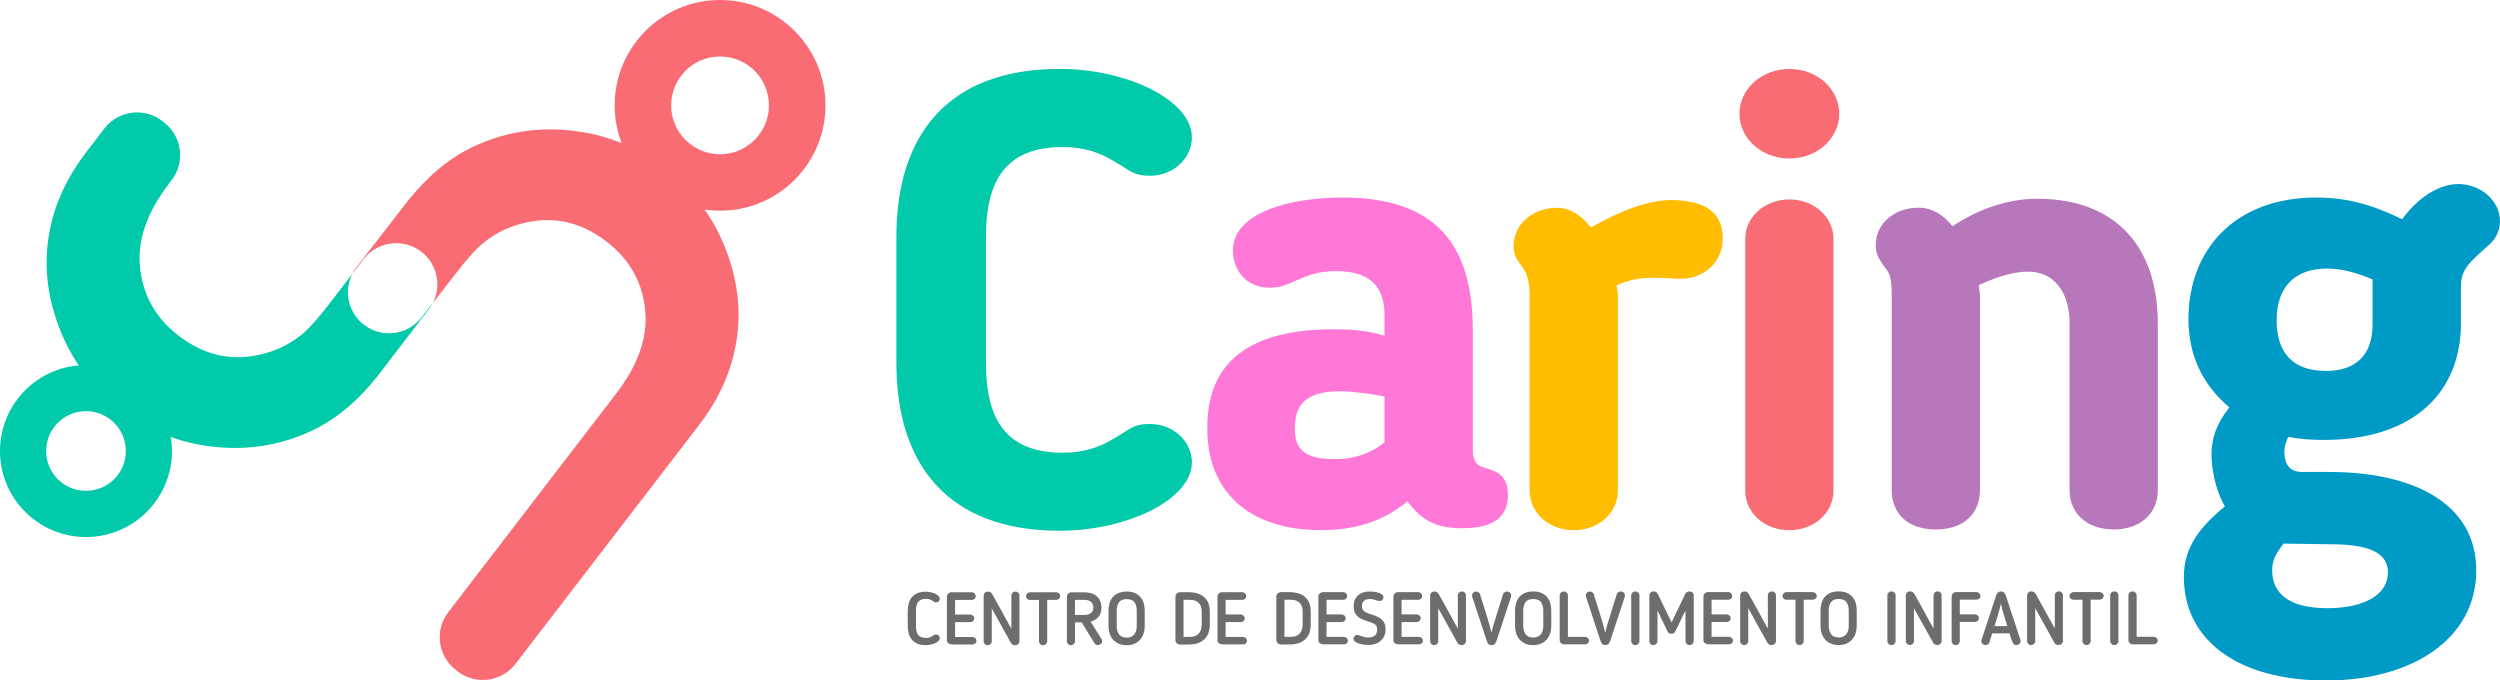 <?xml version="1.0" encoding="UTF-8"?><svg id="Layer_2" xmlns="http://www.w3.org/2000/svg" viewBox="0 0 456.77 124.32"><defs><style>.cls-1,.cls-2{fill:#fa6c73;}.cls-3,.cls-4{fill:#00caa9;}.cls-5{fill:#ffbc00;}.cls-6{fill:#ff78d7;}.cls-7{fill:#6c6d6f;}.cls-8{fill:#009ac7;}.cls-9{fill:#b777bb;}.cls-2,.cls-4{fill-rule:evenodd;}</style></defs><g id="Layer_1-2"><path class="cls-3" d="m180.14,66.36c0,10.05,3.51,16.36,14.02,16.36,3.74,0,6.78-.94,9.7-2.81l1.17-.7c1.52-.93,2.34-1.75,5.03-1.75,4.44,0,7.71,3.27,7.71,7.01,0,6.78-11.8,12.5-24.19,12.5-20.45,0-29.8-12.15-29.8-30.62v-23.14c0-18.47,9.35-30.62,29.8-30.62,12.39,0,24.19,5.73,24.19,12.51,0,3.74-3.27,7.01-7.71,7.01-2.69,0-3.51-.82-5.03-1.75l-1.17-.7c-2.92-1.87-5.96-2.8-9.7-2.8-10.52,0-14.02,6.31-14.02,16.36v23.14Z"/><path class="cls-6" d="m269.08,82.02c0,3.51,1.75,3.15,3.74,3.97,1.75.7,2.69,1.99,2.69,4.44,0,3.74-2.22,6.08-8.41,6.08-4.32,0-7.25-1.17-9.93-4.91-4.32,3.51-9.23,5.26-15.78,5.26-13.56,0-20.8-7.36-20.8-18.47v-.35c0-11.92,7.71-17.88,23.14-17.88,3.16,0,6.19.23,9.23,1.17v-3.74c0-5.49-2.92-8.06-8.88-8.06-3.27,0-5.26.82-7.6,1.87-.94.35-2.22,1.17-4.44,1.17-4.91,0-6.78-3.86-6.78-6.78,0-6.9,10.28-9.7,19.99-9.7,16.95,0,23.84,8.42,23.84,24.19v21.74Zm-32.49-3.86v.35c0,3.86,2.22,5.38,7.25,5.38,3.04,0,6.08-.7,9.12-3.04v-8.41c-2.92-.58-5.96-.94-8.3-.94-6.78,0-8.06,3.16-8.06,6.66Z"/><path class="cls-5" d="m295.37,52.1c.12.82.23,1.52.23,2.22v35.3c0,4.09-3.51,7.25-8.06,7.25s-8.06-3.16-8.06-7.25v-35.3c0-2.69-.35-4.09-1.29-5.49-.93-1.17-1.64-2.1-1.64-3.86,0-4.21,3.74-7.01,7.95-7.01,2.45,0,4.56,1.52,6.19,3.62,5.38-3.16,10.75-5.03,14.49-5.03,7.36,0,9.58,3.04,9.58,7.01,0,4.56-3.74,7.6-8.18,7.36-5.03-.23-7.13-.47-11.22,1.17"/><path class="cls-1" d="m326.93,28.96c-5.14,0-9.12-3.74-9.12-8.18s3.97-8.18,9.12-8.18,9.12,3.74,9.12,8.18-3.97,8.18-9.12,8.18m8.06,60.66c0,4.09-3.51,7.25-8.06,7.25s-8.06-3.16-8.06-7.25v-46.05c0-3.86,3.51-7.13,8.06-7.13s8.06,3.27,8.06,7.13v46.05Z"/><path class="cls-9" d="m361.75,89.61c0,3.97-2.69,7.13-8.06,7.13s-8.06-3.16-8.06-7.13v-35.41c0-3.86-.47-4.21-.93-4.91-1.64-2.22-1.99-3.04-1.99-4.56,0-3.86,3.39-6.78,7.83-6.78,2.45,0,4.56,1.29,6.19,3.39,5.26-3.51,10.75-5.03,15.43-5.03,14.73,0,22.09,9.12,22.09,22.79v30.5c0,3.97-2.92,7.13-8.06,7.13s-8.06-3.16-8.06-7.13v-30.5c0-5.84-2.92-9.47-7.6-9.47-2.45,0-5.38.82-9,2.45.12.82.23,1.52.23,2.22v35.3Z"/><path class="cls-8" d="m406.51,92.54c-1.87-3.27-2.45-7.13-2.45-9.58,0-2.69.82-5.49,3.27-8.53-5.03-4.21-7.48-9.7-7.48-16.13,0-12.62,8.41-22.21,23.37-22.21,5.96,0,10.64,1.52,15.66,3.97,3.16-4.32,7.01-6.43,10.28-6.43,3.97,0,7.6,2.92,7.6,6.78,0,1.99-1.05,3.51-1.87,4.21-4.09,3.62-5.26,4.68-5.26,7.95v6.54c0,12.04-8.06,21.27-25.13,21.27-1.87,0-4.32-.12-6.43-.58-.58,1.52-.7,1.87-.7,2.69,0,3.27,1.87,3.74,3.27,3.74h4.91c15.19,0,26.88,5.61,26.88,18s-11.57,20.1-27.47,20.1-25.95-7.25-25.95-18.93c0-4.56,1.99-8.41,7.48-12.86m10.75,6.78c-1.4,1.75-2.1,3.04-2.1,4.91,0,4.32,3.27,6.89,10.05,6.89s11.1-2.45,11.1-6.54c0-3.51-3.27-5.14-10.52-5.14l-8.53-.12Zm7.95-50.25c-5.96,0-9.23,3.39-9.23,9.47,0,5.61,2.69,9.23,9,9.23,5.84,0,8.53-3.27,8.53-8.53v-8.18c-3.04-1.28-5.61-1.99-8.3-1.99Z"/><path class="cls-7" d="m344.84,108.76c0-.19.07-.35.22-.49.14-.14.32-.21.53-.21s.38.07.53.21c.14.14.22.3.22.49v8.39c0,.18-.07.34-.22.49-.14.14-.32.22-.53.22s-.38-.07-.53-.22c-.14-.14-.22-.31-.22-.49v-8.39Zm-8.9.68c-.67,0-1.14.19-1.41.58-.28.39-.41.9-.41,1.53v2.79c0,.63.15,1.14.44,1.54.29.39.76.59,1.39.59s1.08-.2,1.38-.59c.3-.39.45-.9.45-1.54v-2.79c0-.63-.14-1.14-.41-1.53-.27-.39-.75-.58-1.41-.58Zm0,8.42c-.55,0-1.03-.09-1.45-.28-.41-.18-.76-.44-1.04-.75-.27-.32-.48-.69-.62-1.12-.14-.43-.21-.89-.21-1.37v-2.79c0-.47.06-.92.18-1.34.12-.42.32-.8.58-1.12.27-.32.61-.57,1.03-.76.42-.18.93-.28,1.52-.28s1.1.09,1.52.28c.42.18.76.44,1.03.76.27.32.46.69.58,1.12.12.42.18.87.18,1.34v2.79c0,.49-.07.94-.21,1.37-.14.43-.35.8-.62,1.12-.28.32-.62.57-1.04.75-.41.19-.9.28-1.45.28Zm-7.89-8.28h-1.64c-.22,0-.39-.07-.53-.21-.14-.14-.21-.3-.21-.48,0-.15.07-.31.22-.47.14-.16.32-.24.53-.24h4.76c.19,0,.36.07.52.2.16.14.24.3.24.5,0,.18-.07.34-.22.48-.15.14-.33.21-.53.21h-1.64v7.58c0,.18-.07.34-.22.49-.14.14-.32.22-.53.22s-.38-.07-.53-.22c-.14-.14-.22-.31-.22-.49v-7.58Zm-4.38,8.28c-.14,0-.28-.04-.42-.11-.14-.07-.24-.17-.31-.28l-3.52-6.35v6.02c0,.19-.07.36-.22.5-.15.14-.33.22-.53.22s-.38-.07-.52-.22c-.14-.14-.21-.31-.21-.5v-8.32c0-.22.07-.4.22-.54.14-.14.33-.22.57-.22.15,0,.3.04.43.11.14.07.24.17.31.3.1.17.24.42.43.76.18.33.39.7.62,1.11.23.41.46.83.71,1.29.25.45.48.88.71,1.3.23.41.43.79.62,1.12.18.33.33.59.44.77v-6.04c0-.2.07-.37.22-.51.15-.14.33-.21.53-.21s.38.07.52.21.21.31.21.51v8.32c0,.21-.07.39-.22.53-.15.15-.34.22-.57.22Zm-7.04-.85c0,.21-.07.38-.22.51-.14.14-.32.2-.53.2h-3.59c-.28,0-.53-.06-.74-.17-.21-.11-.32-.32-.32-.63v-7.94c0-.2.08-.38.24-.55.16-.17.36-.25.6-.25h3.67c.21,0,.38.07.53.21.14.14.22.31.22.51s-.07.36-.22.49c-.14.13-.32.19-.53.19h-3.02v2.67h2.76c.18,0,.35.07.5.2.15.13.23.3.23.49s-.07.37-.21.5c-.14.14-.31.2-.52.2h-2.76v2.71h3.15c.2,0,.37.07.52.2.15.13.22.29.22.47Zm-7.2.16c0,.18-.07.34-.22.48-.14.14-.32.21-.51.21s-.39-.07-.53-.21c-.15-.14-.22-.3-.22-.48v-5.63l-1.87,3.84c-.07.14-.17.25-.29.32-.12.07-.26.1-.41.1s-.29-.03-.41-.1c-.12-.07-.22-.17-.29-.32l-1.85-3.84v5.63c0,.18-.08.34-.23.48-.15.14-.33.21-.54.21s-.38-.07-.51-.21c-.14-.14-.2-.3-.2-.48v-8.38c0-.21.07-.38.22-.52.14-.14.33-.21.55-.21.35,0,.6.14.76.43l2.53,5.22,2.52-5.24c.08-.15.19-.26.33-.32.14-.06.28-.09.43-.09.22,0,.4.07.55.21.15.14.22.31.22.52v8.38Zm-11.39-8.4c0-.19.07-.35.22-.49.14-.14.32-.21.53-.21s.38.07.53.21c.14.14.22.3.22.49v8.39c0,.18-.07.34-.22.49-.14.14-.32.22-.53.22s-.38-.07-.53-.22c-.14-.14-.22-.31-.22-.49v-8.39Zm-6.85-.19c.37,1.18.74,2.35,1.11,3.51.37,1.16.7,2.33.99,3.53.06-.26.13-.53.19-.81.06-.28.14-.54.22-.79l1.69-5.44c.04-.15.14-.28.29-.37.15-.1.29-.14.43-.14.23,0,.41.07.55.2.14.13.22.3.22.51,0,.03,0,.07,0,.12,0,.05-.01.09-.02.12l-2.64,8.02c-.08.24-.19.44-.32.59-.14.15-.33.22-.6.22s-.46-.08-.59-.23c-.13-.15-.23-.35-.3-.58l-2.64-8.02s-.03-.07-.03-.12c0-.05,0-.09,0-.12,0-.21.08-.38.23-.51.15-.13.33-.2.54-.2.13,0,.26.05.41.14.14.09.24.22.3.37Zm-.87,8.46c0,.2-.07.36-.21.49-.14.13-.31.2-.51.2h-3.82c-.22,0-.41-.07-.57-.22-.16-.15-.24-.33-.24-.55v-8.19c0-.19.07-.35.22-.49.14-.14.32-.21.53-.21s.38.07.53.21c.14.14.22.3.22.49v7.59h3.14c.19,0,.36.07.5.2.14.13.22.29.22.48Zm-10.19-7.59c-.67,0-1.14.19-1.41.58-.28.39-.41.9-.41,1.53v2.79c0,.63.15,1.14.44,1.54.29.39.76.59,1.39.59s1.08-.2,1.38-.59c.3-.39.45-.9.45-1.54v-2.79c0-.63-.14-1.14-.41-1.53-.28-.39-.75-.58-1.41-.58Zm0,8.42c-.55,0-1.03-.09-1.45-.28-.42-.18-.76-.44-1.04-.75-.28-.32-.48-.69-.62-1.12-.14-.43-.21-.89-.21-1.37v-2.79c0-.47.06-.92.18-1.34.12-.42.32-.8.58-1.12.27-.32.61-.57,1.03-.76.42-.18.93-.28,1.52-.28s1.1.09,1.52.28.76.44,1.03.76c.27.32.46.69.58,1.12.12.42.18.87.18,1.34v2.79c0,.49-.07.94-.21,1.37-.14.43-.35.8-.62,1.12-.28.32-.62.57-1.04.75-.42.19-.9.28-1.45.28Zm-9.72-9.28c.37,1.18.74,2.35,1.11,3.51.37,1.16.7,2.33.99,3.53.06-.26.13-.53.19-.81.06-.28.14-.54.22-.79l1.69-5.44c.04-.15.14-.28.29-.37.15-.1.29-.14.43-.14.23,0,.41.07.55.2.14.13.22.3.22.51,0,.03,0,.07,0,.12,0,.05-.01.09-.02.12l-2.64,8.02c-.08.24-.19.44-.32.59-.14.15-.33.22-.6.22s-.46-.08-.59-.23c-.13-.15-.23-.35-.3-.58l-2.64-8.02s-.03-.07-.03-.12c0-.05,0-.09,0-.12,0-.21.08-.38.23-.51.15-.13.33-.2.54-.2.13,0,.26.05.41.14.14.09.24.22.3.37Zm-3.38,9.28c-.14,0-.28-.04-.42-.11-.14-.07-.24-.17-.31-.28l-3.52-6.35v6.02c0,.19-.07.36-.22.5-.15.14-.33.22-.53.22s-.38-.07-.52-.22c-.14-.14-.21-.31-.21-.5v-8.32c0-.22.07-.4.22-.54.14-.14.33-.22.57-.22.15,0,.3.04.43.11.14.07.24.17.31.3.1.17.24.42.43.76.18.33.39.7.62,1.11.23.41.46.83.71,1.29.25.45.48.88.71,1.3.23.41.43.79.62,1.12.18.33.33.59.44.77v-6.04c0-.2.07-.37.22-.51.15-.14.33-.21.53-.21s.38.07.52.21c.14.14.21.31.21.51v8.32c0,.21-.07.39-.22.53-.15.15-.34.22-.57.22Zm-7.04-.85c0,.21-.07.38-.22.51-.14.14-.32.2-.53.2h-3.59c-.28,0-.53-.06-.74-.17-.21-.11-.32-.32-.32-.63v-7.94c0-.2.08-.38.24-.55.16-.17.36-.25.6-.25h3.67c.21,0,.38.07.53.21.14.14.22.31.22.51s-.07.36-.22.49c-.14.13-.32.19-.53.19h-3.02v2.67h2.76c.18,0,.35.07.5.2.15.13.23.3.23.49s-.07.37-.21.5c-.14.14-.31.2-.52.2h-2.76v2.71h3.15c.2,0,.37.07.52.2.15.13.22.29.22.47Zm-8.35-1.95c0-.36-.07-.62-.22-.79-.15-.17-.3-.29-.44-.36-.23-.11-.47-.21-.74-.29-.27-.09-.53-.18-.81-.27-.27-.09-.53-.21-.79-.33-.25-.13-.48-.29-.67-.48-.19-.19-.35-.43-.47-.72-.12-.28-.18-.63-.18-1.04,0-.85.26-1.51.79-2,.53-.48,1.24-.72,2.14-.72.18,0,.41.01.7.04.28.03.56.08.83.16.27.08.5.18.7.32.19.14.29.32.29.55,0,.18-.07.34-.2.47-.13.14-.31.2-.55.2-.12,0-.23-.02-.34-.05-.11-.04-.23-.08-.35-.13-.13-.05-.27-.09-.43-.13-.16-.04-.35-.05-.58-.05-.19,0-.37.02-.55.06-.18.04-.34.11-.48.2-.14.09-.25.23-.33.39-.08.17-.12.37-.12.62,0,.19.02.35.07.47.05.13.1.23.17.32.07.09.14.16.22.21.08.05.15.09.22.13.23.12.47.22.74.3.27.09.54.18.81.28.27.1.53.21.78.34.25.13.47.28.66.47.19.19.35.42.47.7.12.28.18.62.18,1.02,0,.46-.08.87-.24,1.22-.16.36-.38.66-.66.91-.28.25-.62.44-1.01.56-.39.13-.81.19-1.26.19-.23,0-.51-.02-.82-.06-.31-.04-.6-.11-.88-.2-.28-.09-.51-.21-.7-.35-.19-.14-.29-.32-.29-.53,0-.18.07-.34.2-.48.13-.14.3-.21.49-.21.1,0,.21.02.33.07.12.05.26.1.42.16.16.06.34.11.55.16.21.05.45.07.72.07.54,0,.95-.12,1.21-.37.27-.24.4-.59.4-1.04Zm-5.36,1.95c0,.21-.07.38-.22.51-.14.14-.32.2-.53.2h-3.59c-.28,0-.53-.06-.74-.17-.21-.11-.32-.32-.32-.63v-7.94c0-.2.08-.38.24-.55.16-.17.36-.25.6-.25h3.67c.21,0,.38.07.53.21.14.14.22.31.22.51s-.07.36-.22.49c-.14.13-.32.19-.53.19h-3.02v2.67h2.76c.18,0,.35.07.5.2.15.13.23.3.23.49s-.07.37-.21.5c-.14.14-.31.2-.52.2h-2.76v2.71h3.15c.2,0,.37.07.52.2.15.13.22.29.22.47Zm-8.28-5.33c0-.3-.04-.58-.12-.83-.08-.26-.2-.48-.38-.67-.18-.19-.4-.34-.68-.45-.28-.11-.62-.16-1.02-.16h-1.12v6.78h1.12c.41,0,.75-.06,1.03-.18.28-.12.51-.28.68-.48.17-.2.3-.44.37-.71.08-.27.12-.56.12-.87v-2.44Zm1.49,2.44c0,.47-.07.92-.2,1.36-.14.44-.35.82-.66,1.16-.3.33-.7.6-1.2.8-.5.2-1.12.3-1.85.3h-1.53c-.23,0-.43-.08-.6-.24-.17-.16-.25-.35-.25-.58v-7.93c0-.22.08-.41.25-.57.17-.16.37-.24.6-.24h1.53c.73,0,1.34.1,1.84.29.5.19.9.45,1.2.77.31.32.53.69.66,1.12.14.42.2.87.2,1.33v2.44Zm-11.65,2.9c0,.21-.07.38-.22.51-.14.14-.32.2-.53.2h-3.59c-.28,0-.53-.06-.74-.17-.21-.11-.32-.32-.32-.63v-7.94c0-.2.08-.38.24-.55.16-.17.36-.25.6-.25h3.67c.21,0,.38.07.53.21.14.14.22.31.22.51s-.07.36-.22.49c-.14.13-.32.19-.53.19h-3.02v2.67h2.76c.18,0,.35.07.5.2.15.13.23.3.23.49s-.07.37-.21.5c-.14.14-.31.2-.52.2h-2.76v2.71h3.15c.2,0,.37.07.52.2.15.13.22.29.22.47Zm-8.28-5.33c0-.3-.04-.58-.12-.83-.08-.26-.2-.48-.38-.67-.18-.19-.4-.34-.68-.45-.28-.11-.62-.16-1.02-.16h-1.12v6.78h1.12c.41,0,.75-.06,1.03-.18.28-.12.51-.28.68-.48.17-.2.3-.44.37-.71.08-.27.12-.56.12-.87v-2.44Zm1.49,2.44c0,.47-.07.92-.2,1.36-.14.44-.35.82-.66,1.16-.3.33-.7.6-1.2.8-.5.2-1.12.3-1.85.3h-1.53c-.23,0-.43-.08-.6-.24-.17-.16-.25-.35-.25-.58v-7.93c0-.22.08-.41.25-.57.17-.16.37-.24.6-.24h1.53c.73,0,1.34.1,1.84.29.5.19.9.45,1.2.77.31.32.53.69.66,1.12.14.42.2.87.2,1.33v2.44Zm-15.2-4.67c-.67,0-1.14.19-1.41.58-.27.39-.41.9-.41,1.53v2.79c0,.63.15,1.14.44,1.54.29.39.76.59,1.39.59s1.08-.2,1.38-.59c.3-.39.45-.9.45-1.54v-2.79c0-.63-.14-1.14-.41-1.53-.27-.39-.75-.58-1.41-.58Zm0,8.42c-.55,0-1.03-.09-1.45-.28-.41-.18-.76-.44-1.04-.75-.28-.32-.48-.69-.62-1.12-.14-.43-.21-.89-.21-1.37v-2.79c0-.47.06-.92.18-1.34.12-.42.32-.8.58-1.12.27-.32.61-.57,1.03-.76.42-.18.93-.28,1.52-.28s1.1.09,1.52.28c.42.18.76.44,1.03.76.27.32.46.69.58,1.12.12.42.18.87.18,1.34v2.79c0,.49-.07.94-.21,1.37-.14.43-.35.8-.62,1.12-.28.32-.62.57-1.04.75-.42.19-.9.28-1.45.28Zm-6.1-6.89c0-.17-.02-.34-.07-.51-.05-.17-.14-.32-.26-.45-.13-.13-.3-.24-.52-.32-.22-.08-.51-.12-.86-.12h-1.64v2.75h1.72c.53,0,.94-.12,1.22-.35.28-.23.42-.57.42-1.01Zm1.49,0c0,.7-.18,1.27-.53,1.7-.36.43-.84.73-1.45.88.33.54.67,1.07,1,1.59.33.52.67,1.05,1,1.59.04.04.06.09.08.18.02.08.03.14.03.19,0,.21-.08.38-.25.52-.17.14-.34.21-.52.21-.28,0-.49-.11-.62-.32l-2.34-3.82h-1.23v3.44c0,.19-.07.36-.22.5-.15.14-.33.22-.53.22s-.37-.07-.51-.21c-.14-.14-.22-.31-.22-.51v-8.13c0-.22.08-.41.24-.57.16-.16.36-.24.58-.24h2.35c.59,0,1.09.08,1.49.24.4.16.73.37.97.64.25.26.42.56.53.89.1.33.16.67.16,1.02Zm-11.41-1.39h-1.64c-.22,0-.39-.07-.53-.21-.14-.14-.21-.3-.21-.48,0-.15.07-.31.22-.47.14-.16.32-.24.53-.24h4.76c.19,0,.36.07.52.2.16.14.24.3.24.5,0,.18-.07.34-.22.48-.15.14-.33.21-.53.21h-1.64v7.58c0,.18-.07.34-.22.49-.14.14-.32.22-.53.22s-.38-.07-.53-.22c-.14-.14-.22-.31-.22-.49v-7.58Zm-4.38,8.28c-.14,0-.28-.04-.42-.11-.14-.07-.24-.17-.31-.28l-3.52-6.35v6.02c0,.19-.07.36-.22.5-.15.14-.33.22-.53.22s-.38-.07-.52-.22c-.14-.14-.21-.31-.21-.5v-8.32c0-.22.07-.4.22-.54.14-.14.33-.22.57-.22.15,0,.3.04.43.11.14.07.24.17.31.3.1.17.24.42.43.76.18.33.39.7.62,1.11.23.41.46.83.71,1.29.25.45.48.88.71,1.3.23.41.43.79.62,1.12.18.33.33.59.44.77v-6.04c0-.2.07-.37.22-.51.15-.14.33-.21.53-.21s.38.07.52.21c.14.14.21.31.21.51v8.32c0,.21-.07.39-.22.53-.15.15-.34.22-.57.22Zm-7.04-.85c0,.21-.07.38-.22.51s-.32.2-.53.2h-3.59c-.28,0-.53-.06-.74-.17-.21-.11-.32-.32-.32-.63v-7.94c0-.2.08-.38.24-.55.16-.17.36-.25.6-.25h3.67c.21,0,.38.07.53.21.14.14.22.31.22.51s-.07.36-.22.49c-.14.13-.32.19-.53.19h-3.02v2.67h2.76c.18,0,.35.07.5.2.15.13.23.3.23.49s-.07.37-.21.5c-.14.14-.31.2-.52.2h-2.76v2.71h3.15c.2,0,.37.07.52.2.15.13.22.29.22.47Zm-12.56-5.45c0-.52.07-1,.2-1.43.13-.43.33-.8.6-1.1.27-.3.6-.54,1.01-.7.41-.17.89-.25,1.45-.25.33,0,.66.03.97.1.31.07.59.16.83.28.24.12.44.26.58.42.14.16.22.32.22.49,0,.18-.07.33-.2.46-.13.13-.3.19-.49.19-.13,0-.22-.02-.29-.06-.07-.04-.15-.09-.25-.16l-.07-.04c-.36-.25-.77-.38-1.23-.38-.34,0-.63.05-.87.15-.23.1-.42.24-.57.43-.14.19-.25.42-.3.69-.06.27-.09.57-.09.91v2.79c0,.33.03.64.09.91.06.27.16.5.3.69.14.19.33.33.57.43.23.1.52.15.87.15.45,0,.86-.12,1.23-.37l.07-.04c.1-.06.18-.11.25-.16.07-.04.16-.06.29-.06.2,0,.36.06.49.19.13.13.2.28.2.45,0,.18-.07.35-.22.51-.14.16-.34.3-.58.41-.24.12-.52.21-.83.28-.31.07-.63.1-.97.1-.56,0-1.04-.08-1.45-.25-.41-.17-.74-.4-1.01-.7-.27-.3-.46-.67-.6-1.1-.13-.43-.2-.91-.2-1.44v-2.79Z"/><path class="cls-7" d="m394.23,117.03c0,.2-.07.36-.21.49-.14.13-.31.2-.51.2h-3.82c-.22,0-.41-.07-.57-.22-.16-.15-.24-.33-.24-.55v-8.19c0-.19.07-.35.22-.49.14-.14.32-.21.53-.21s.38.07.53.21c.14.14.22.3.22.49v7.59h3.14c.19,0,.36.07.5.2.14.13.22.29.22.48m-8.69-8.27c0-.19.07-.35.22-.49.14-.14.32-.21.53-.21s.38.07.53.21c.14.14.22.3.22.49v8.39c0,.18-.07.34-.22.49s-.32.22-.53.22-.38-.07-.53-.22c-.14-.14-.22-.31-.22-.49v-8.39Zm-5.07.81h-1.64c-.22,0-.39-.07-.53-.21-.14-.14-.21-.3-.21-.48,0-.15.07-.31.22-.47.14-.16.32-.24.53-.24h4.76c.19,0,.36.07.52.2.16.14.24.3.24.5,0,.18-.07.34-.22.48-.15.14-.33.21-.53.21h-1.64v7.58c0,.18-.07.34-.22.49-.14.14-.32.22-.53.22s-.38-.07-.53-.22c-.14-.14-.22-.31-.22-.49v-7.58Zm-4.38,8.28c-.14,0-.28-.04-.42-.11-.14-.07-.24-.17-.31-.28l-3.52-6.35v6.02c0,.19-.07.36-.22.5-.15.14-.33.22-.53.22s-.38-.07-.52-.22c-.14-.14-.21-.31-.21-.5v-8.32c0-.22.07-.4.22-.54.14-.14.33-.22.57-.22.15,0,.3.04.43.11.14.07.24.17.31.3.1.17.24.42.43.76.18.33.39.7.62,1.11.23.41.46.83.71,1.29.25.45.48.88.71,1.3.23.41.43.79.62,1.12.18.33.33.59.44.77v-6.04c0-.2.07-.37.22-.51.15-.14.33-.21.53-.21s.38.07.52.21.21.31.21.51v8.32c0,.21-.07.39-.22.53-.15.15-.34.22-.57.22Zm-10.51-7.56c-.17.72-.36,1.42-.56,2.08-.2.67-.41,1.34-.62,2.03h2.34c-.21-.69-.42-1.37-.63-2.04-.21-.68-.39-1.37-.53-2.07Zm-2.1,7.04c-.04.16-.14.29-.29.38-.15.09-.29.14-.41.14-.21,0-.39-.06-.54-.19-.15-.13-.23-.29-.23-.5,0-.04,0-.08,0-.14,0-.05.01-.09.02-.12l2.64-8.02c.07-.23.18-.43.31-.58.14-.15.33-.23.6-.23s.46.08.59.23c.13.15.24.35.32.58l2.64,8.02s.03.07.03.12c0,.05,0,.1,0,.14,0,.21-.07.37-.22.5-.15.13-.33.19-.55.19-.24,0-.42-.08-.53-.23-.11-.15-.21-.35-.3-.6l-.43-1.31h-3.15l-.5,1.62Zm-5.41-.18c0,.18-.07.34-.22.49-.14.14-.32.22-.53.22s-.38-.07-.53-.22c-.14-.14-.22-.31-.22-.49v-8.17c0-.2.08-.38.24-.55.16-.17.36-.25.6-.25h3.67c.21,0,.38.07.53.21.14.14.22.3.22.49,0,.2-.07.36-.22.49-.14.13-.32.19-.53.19h-3.02v2.68h2.76c.18,0,.35.07.5.2.15.13.23.3.23.49s-.07.37-.21.5c-.14.14-.31.2-.52.2h-2.76v3.52Zm-4.14.7c-.14,0-.28-.04-.42-.11-.14-.07-.24-.17-.31-.28l-3.52-6.35v6.02c0,.19-.07.36-.22.5-.15.14-.33.22-.53.22s-.38-.07-.52-.22c-.14-.14-.21-.31-.21-.5v-8.32c0-.22.07-.4.22-.54.14-.14.33-.22.57-.22.15,0,.3.04.43.11.14.07.24.17.31.3.1.17.24.42.43.76.18.33.39.7.62,1.11.23.41.46.83.71,1.29.25.45.48.88.71,1.3.23.41.43.79.62,1.12.18.33.33.59.44.77v-6.04c0-.2.07-.37.22-.51.15-.14.33-.21.53-.21s.38.07.52.21c.14.14.21.31.21.51v8.32c0,.21-.07.39-.22.53-.15.15-.34.22-.57.22Z"/><path class="cls-3" d="m66.49,59.34c-2.88-2.23-3.7-6.14-2.14-9.28l-4.08,5.32c-1.88,2.45-3.42,4.22-4.63,5.31-2.01,1.76-4.32,3.03-6.94,3.79-5.76,1.7-11.1.66-16.02-3.11-4.4-3.37-6.78-7.76-7.15-13.16-.32-4.71,1.47-9.6,5.35-14.67l.48-.63c2.53-3.3,1.9-8.02-1.4-10.55l-.35-.27c-3.3-2.53-8.02-1.9-10.55,1.4l-3.38,4.41c-3.37,4.4-5.56,9.09-6.56,14.06-1.24,6.15-.57,12.39,2.02,18.71,2.28,5.59,5.91,10.29,10.88,14.1,4.5,3.45,9.42,5.63,14.76,6.54,7.16,1.23,13.9.35,20.24-2.64,4.53-2.14,8.68-5.66,12.43-10.56l8.88-11.59c.28-.36.51-.74.71-1.14l-2.01,2.6c-2.55,3.29-7.27,3.89-10.56,1.34"/><path class="cls-1" d="m132.37,44.98c-2.25-5.6-5.86-10.32-10.81-14.16-4.48-3.47-9.39-5.68-14.72-6.61-7.15-1.27-13.9-.42-20.26,2.54-4.55,2.12-8.71,5.62-12.48,10.49l-8.94,11.54c-.32.41-.58.84-.8,1.28l2.05-2.68c2.53-3.3,7.25-3.92,10.55-1.4,2.94,2.25,3.75,6.24,2.11,9.42l4.16-5.37c1.89-2.44,3.44-4.2,4.66-5.29,2.02-1.75,4.34-3.01,6.96-3.76,5.77-1.67,11.11-.6,16.01,3.19,4.38,3.39,6.74,7.79,7.07,13.2.29,4.71-1.52,9.59-5.43,14.64l-30.58,39.82c-2.55,3.28-1.95,8.01,1.34,10.56l.35.27c3.29,2.55,8.01,1.95,10.56-1.34l33.5-43.59c3.39-4.38,5.61-9.06,6.63-14.02,1.28-6.15.64-12.39-1.92-18.72"/><path class="cls-2" d="m131.56,10.32c4.93,0,8.93,4,8.93,8.93s-4,8.93-8.93,8.93-8.93-4-8.93-8.93,4-8.93,8.93-8.93m0-10.32c10.63,0,19.26,8.62,19.26,19.25s-8.62,19.25-19.26,19.25-19.26-8.62-19.26-19.25S120.93,0,131.56,0Z"/><path class="cls-4" d="m15.71,75.12c4.02,0,7.28,3.26,7.28,7.28s-3.26,7.28-7.28,7.28-7.28-3.26-7.28-7.28,3.26-7.28,7.28-7.28m0-8.42c8.67,0,15.71,7.03,15.71,15.71s-7.03,15.71-15.71,15.71S0,91.08,0,82.41s7.03-15.71,15.71-15.71Z"/></g></svg>